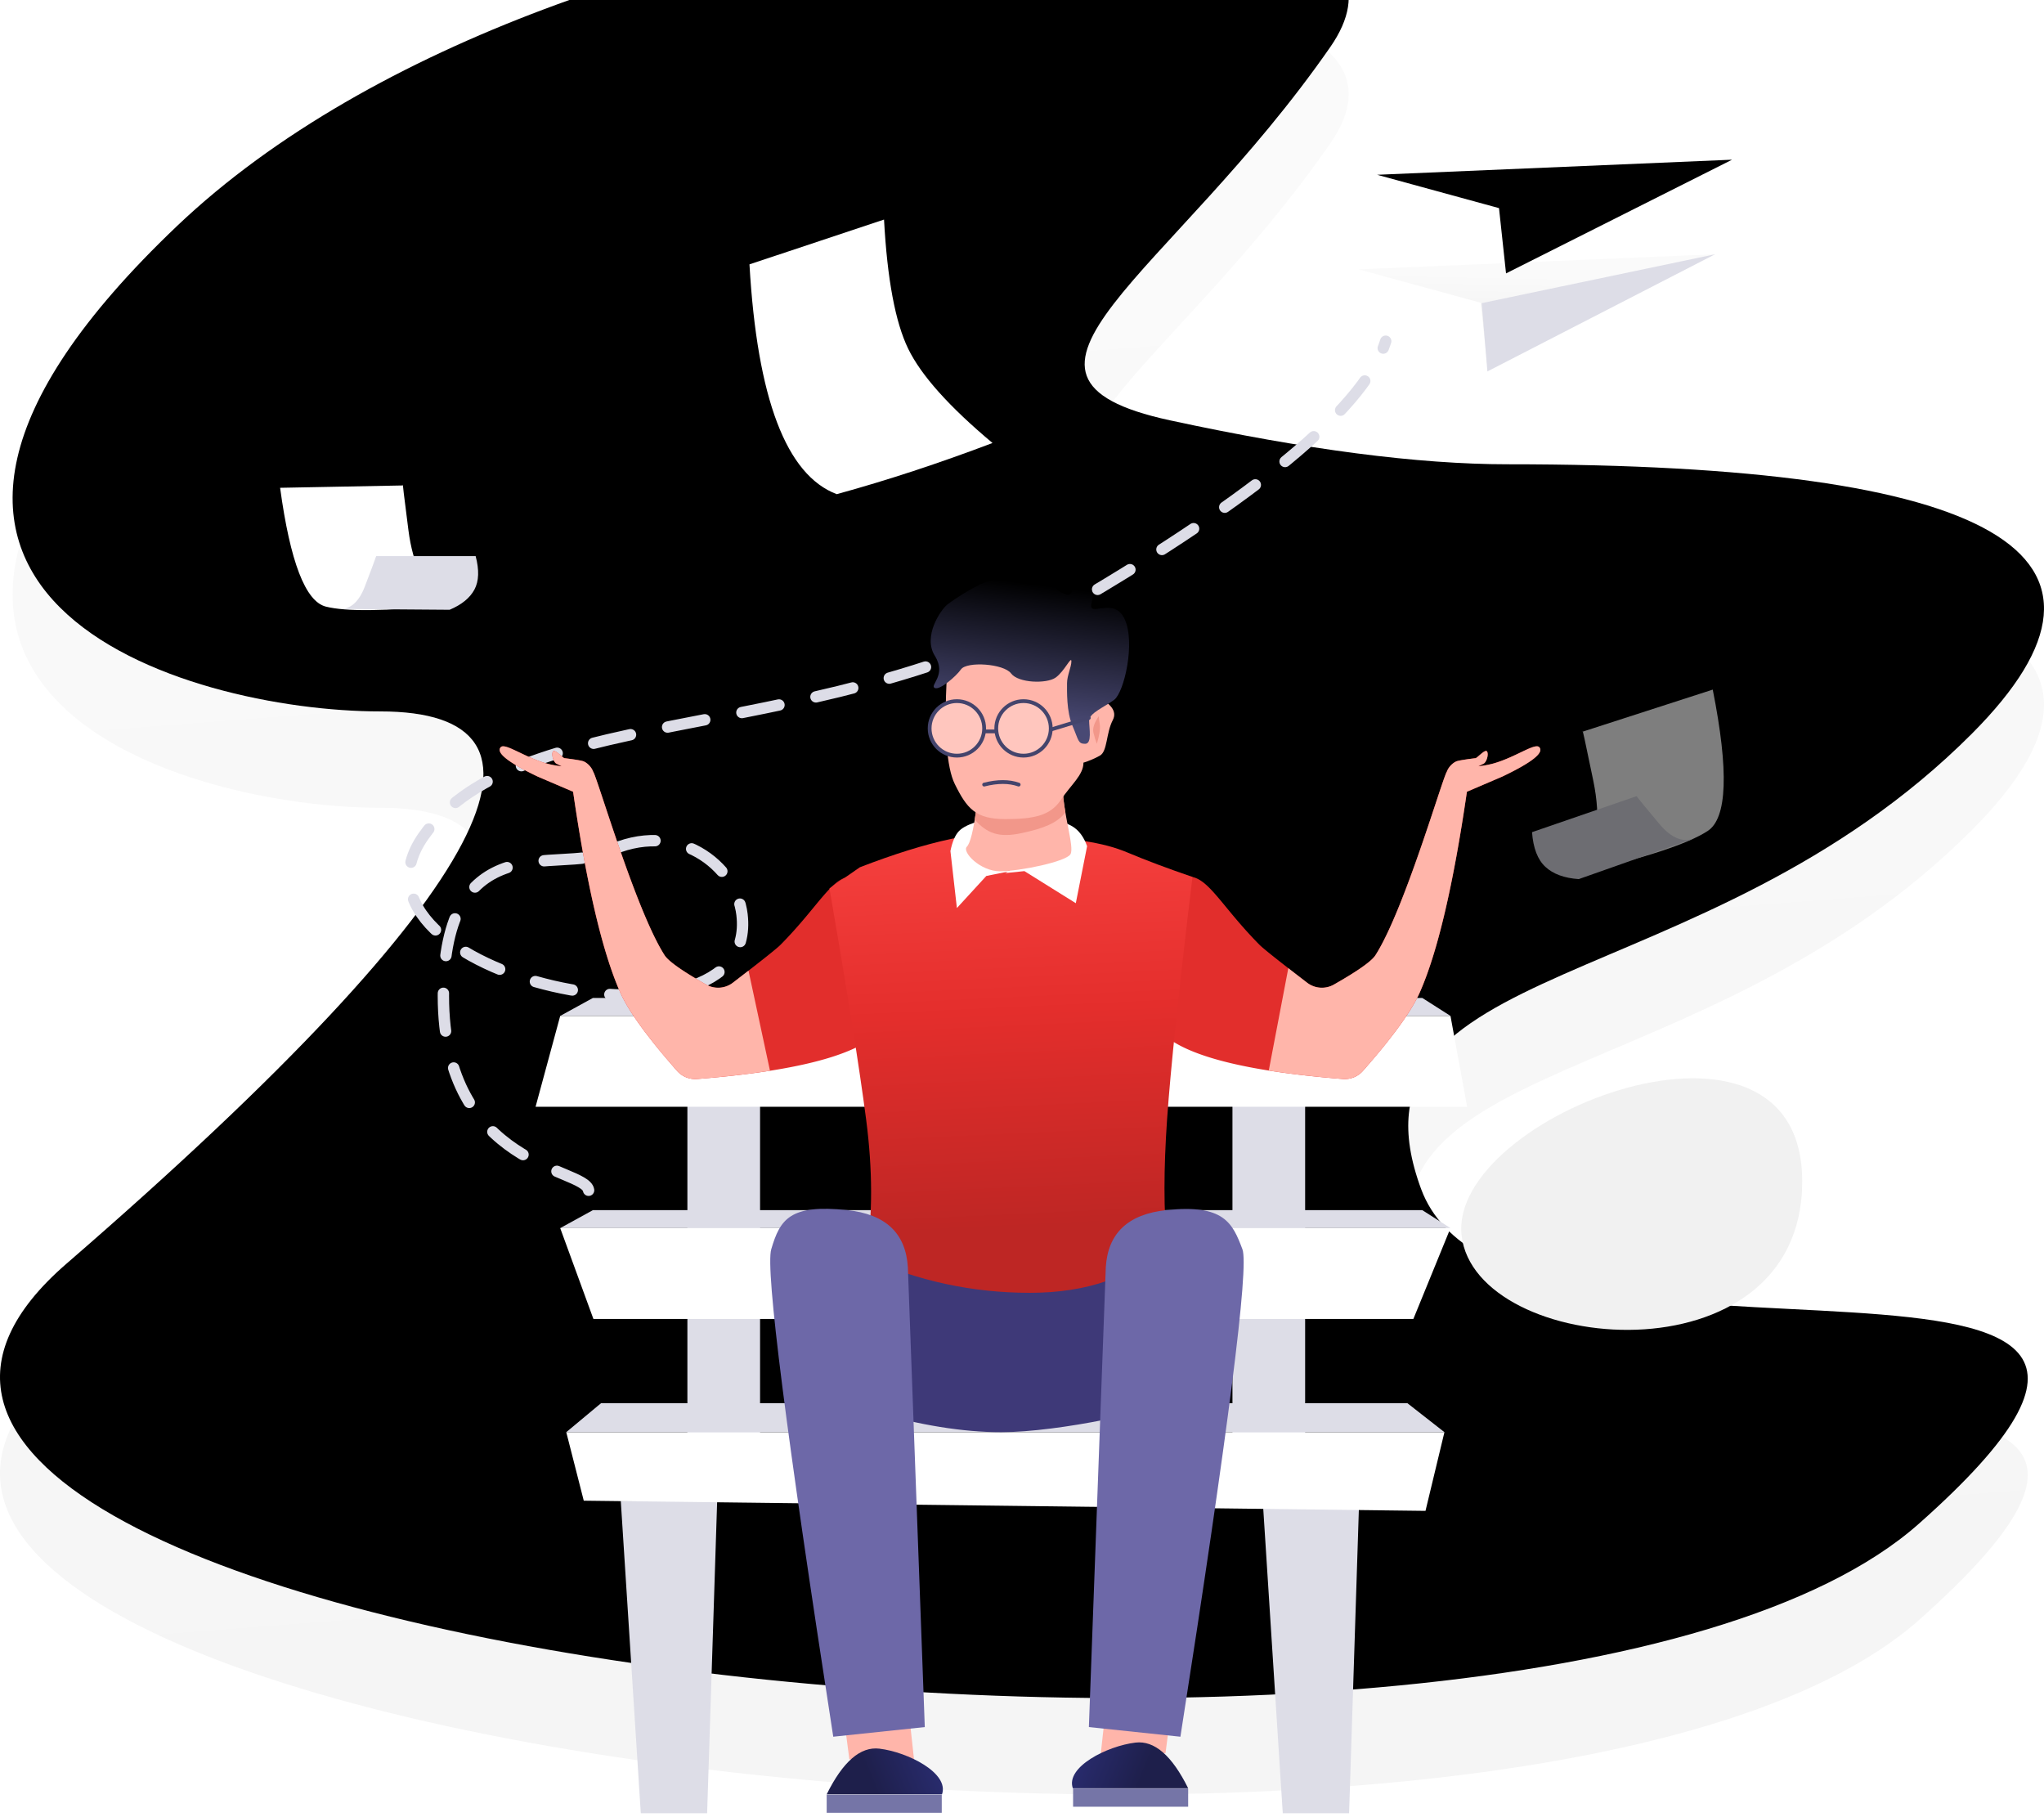 <svg xmlns="http://www.w3.org/2000/svg" xmlns:xlink="http://www.w3.org/1999/xlink" width="297" height="264" viewBox="0 0 297 264">
    <defs>
        <linearGradient id="a" x1="36.208%" x2="43.529%" y1="15.796%" y2="88.525%">
            <stop offset="0%" stop-color="#FAFAFA"/>
            <stop offset="100%" stop-color="#F5F5F5"/>
        </linearGradient>
        <path id="b" d="M219.072 81.45c70.981 0 93.472 13.04 67.473 39.117-39 39.117-92.632 32.114-80.052 66.17 12.579 34.054 129.942-2.472 72.323 48.632-57.62 51.103-333.485 17.914-269.155-37.781 64.33-55.695 73.699-80.234 45.596-80.234-28.104 0-86.135-16.716-29.504-70.548 56.63-53.832 190.813-59.457 167.535-25.96-23.277 33.499-52.829 47.84-23.277 54.222 19.701 4.255 36.055 6.383 49.06 6.383z"/>
        <filter id="c" width="289.9%" height="316.3%" x="-94.9%" y="-108.2%" filterUnits="objectBoundingBox">
            <feGaussianBlur in="SourceAlpha" result="shadowBlurInner1" stdDeviation="275"/>
            <feOffset dy="-14" in="shadowBlurInner1" result="shadowOffsetInner1"/>
            <feComposite in="shadowOffsetInner1" in2="SourceAlpha" k2="-1" k3="1" operator="arithmetic" result="shadowInnerInner1"/>
            <feColorMatrix in="shadowInnerInner1" values="0 0 0 0 0 0 0 0 0 0 0 0 0 0 0 0 0 0 0.02 0"/>
        </filter>
        <linearGradient id="d" x1="58.09%" x2="54.34%" y1="85.768%" y2="-16.233%">
            <stop offset="0%" stop-color="#BE2624"/>
            <stop offset="45.708%" stop-color="#E42E2C"/>
            <stop offset="100%" stop-color="#FD4846"/>
        </linearGradient>
        <linearGradient id="e" x1="97.832%" x2="33.059%" y1="42.547%" y2="52.987%">
            <stop offset="0%" stop-color="#2A2D72"/>
            <stop offset="100%" stop-color="#1E1F4B"/>
        </linearGradient>
        <linearGradient id="f" x1="61.251%" x2="50%" y1="12.303%" y2="86.566%">
            <stop offset="0%"/>
            <stop offset="100%" stop-color="#494974"/>
        </linearGradient>
        <linearGradient id="g" x1="36.208%" x2="43.529%" y1="41.1%" y2="60.024%">
            <stop offset="0%" stop-color="#FAFAFA"/>
            <stop offset="100%" stop-color="#F5F5F5"/>
        </linearGradient>
        <path id="h" d="M.159 12.041L50.372.048l-29.09 22.483-2.812-9.114z"/>
        <filter id="i" width="1223.2%" height="2608.6%" x="-561.6%" y="-1254.3%" filterUnits="objectBoundingBox">
            <feGaussianBlur in="SourceAlpha" result="shadowBlurInner1" stdDeviation="275"/>
            <feOffset dy="-14" in="shadowBlurInner1" result="shadowOffsetInner1"/>
            <feComposite in="shadowOffsetInner1" in2="SourceAlpha" k2="-1" k3="1" operator="arithmetic" result="shadowInnerInner1"/>
            <feColorMatrix in="shadowInnerInner1" values="0 0 0 0 0 0 0 0 0 0 0 0 0 0 0 0 0 0 0.02 0"/>
        </filter>
    </defs>
    <g fill="none" fill-rule="evenodd">
        <g>
            <use fill="url(#a)" xlink:href="#b"/>
            <use fill="#000" filter="url(#c)" xlink:href="#b"/>
        </g>
        <path fill="#F1F1F1" d="M261.868 171.723c-.104 29.42-47.528 25.207-49.494 7.77-1.966-17.435 49.599-37.19 49.494-7.77z"/>
        <path stroke="#DDDDE7" stroke-dasharray="5.5,5.5" stroke-linecap="round" stroke-width="1.65" d="M85.525 172.92c-.505-3.349-21.1-3.08-21.1-28.25s17.045-17.64 23.684-20.86c10.218-4.956 18.873 1.958 19.71 9.07 2.67 22.694-60.528 8.785-46.275-11.418 14.252-20.202 58.473-12.324 97.007-35.28 25.689-15.305 39.954-27.509 42.797-36.612"/>
        <path fill="#FFF" d="M108.9 38.407c1.118 19.489 5.346 30.617 12.683 33.385 7.308-2.005 14.852-4.483 22.632-7.434-6.296-5.272-10.38-9.836-12.252-13.692-1.872-3.856-3.042-10.11-3.51-18.766L108.9 38.407zM40.7 70.867c1.466 10.764 3.683 16.518 6.652 17.262 2.969.744 8.705.67 17.208-.22-2.824-2.206-4.561-5.828-5.212-10.866-.651-5.037-.908-7.21-.769-6.517l-17.879.341z"/>
        <path fill="#DDDDE7" d="M49.248 88.467c1.643.094 2.899-.996 3.769-3.271.869-2.275 1.417-3.742 1.643-4.401h14.453c.536 2.02.477 3.639-.177 4.858-.653 1.218-1.854 2.197-3.603 2.935l-16.085-.12z"/>
        <g opacity=".496">
            <path fill="#FFF" d="M248.868 100.189c2.353 11.838 2.105 18.685-.744 20.54-2.85 1.856-8.903 3.854-18.158 5.994 2.168-3.339 2.683-7.772 1.545-13.3-1.138-5.529-1.655-7.904-1.55-7.126l18.907-6.108z"/>
            <path fill="#DDDDE7" d="M246.254 121.77c-1.692.694-3.406.003-5.142-2.073-1.737-2.076-2.843-3.419-3.319-4.029l-15.184 5.228c.168 2.316.816 3.996 1.943 5.04 1.127 1.044 2.743 1.637 4.848 1.78l16.854-5.946z"/>
        </g>
        <g transform="translate(72.6 82.5)">
            <path fill="#DDDDE7" d="M27.28 62.48h10.56v73.04H27.28zM106.48 62.48h10.56v73.04h-10.56zM17.6 135.52l2.91 45.41h9.638l1.46-45.41zM110.88 135.52l2.91 45.41h9.638l1.46-45.41z"/>
            <path fill="#FFF" d="M9.68 125.565l2.543 9.955 122.306 1.479 2.751-11.434z"/>
            <path fill="#DDDDE7" d="M9.68 125.565l5.048-4.205h117.178l5.374 4.205"/>
            <path fill="#FFF" d="M8.8 65.092h129.36l2.42 13.2H5.22z"/>
            <path fill="#DDDDE7" d="M8.8 65.092l4.755-2.612h120.507l4.098 2.612zM8.8 95.92l4.755-2.612h120.507l4.098 2.612z"/>
            <path fill="#FFF" d="M8.8 95.92h129.36l-5.394 13.2H13.626z"/>
            <path fill="#FFB5AA" d="M86.312 18.458c2.519 1.164 3.446 2.381 2.783 3.65-.995 1.903-.761 4.553-1.882 5.174-.747.414-1.541.754-2.383 1.02l-.808-5.256 3.191-3.267-.9-1.321z"/>
            <path fill="#3E3978" d="M54.118 122.539c6.928 2.017 13.186 3.026 18.774 3.026 8.382 0 23.314-3.234 25.101-4.788 1.192-1.035 2.524-8.585 3.997-22.65l-14.03-4.82H66.157l-17.512 6.894 5.473 22.338z"/>
            <path fill="#E22E2C" d="M151.058 26.05c.74.79-1.052 2.215-5.378 4.277l-5.133 2.197c-1.977 13.576-4.258 23.293-6.844 29.15-1.162 2.63-3.788 6.285-7.877 10.963l-.388.441a3.52 3.52 0 0 1-2.918 1.181c-16.806-1.33-26.053-4.26-27.74-8.79-2.616-7.025-1.047-19.985 5-20.603 3.031-.31 4.85 4.052 10.632 9.897.518.524 2.714 2.274 6.586 5.25l.336.257a3.52 3.52 0 0 0 3.88.27c3.469-1.969 5.483-3.392 6.045-4.27 4.237-6.63 9.79-25.928 10.386-26.682.162-.508.71-1.18 1.337-1.461.27-.122 1.222-.283 2.853-.484.425-.235 1.414-1.375 1.65-.95.235.425-.078 1.513-.503 1.748l-.781.387a14.01 14.01 0 0 0 2.269-.428c3.2-.923 5.971-3.007 6.588-2.35zM.162 26.05c-.74.79 1.052 2.215 5.378 4.277l5.133 2.197c1.977 13.576 4.259 23.293 6.845 29.15 1.161 2.63 3.787 6.285 7.877 10.963l.388.441A3.52 3.52 0 0 0 28.7 74.26c16.806-1.33 26.052-4.26 27.74-8.79 2.615-7.025 1.046-19.985-5-20.603-3.031-.31-4.85 4.052-10.632 9.897-.519.524-2.714 2.274-6.586 5.25l-.336.257a3.52 3.52 0 0 1-3.881.27c-3.468-1.969-5.483-3.392-6.044-4.27-4.237-6.63-9.79-25.928-10.386-26.682-.163-.508-.711-1.18-1.338-1.461-.27-.122-1.221-.283-2.853-.484-.425-.235-1.413-1.375-1.649-.95-.235.425.078 1.513.503 1.748l.78.387a14.01 14.01 0 0 1-2.268-.428c-3.2-.923-5.972-3.007-6.589-2.35z"/>
            <path fill="url(#d)" d="M52.337 43.498c9.967-3.854 17.677-5.491 23.129-4.911 8.177.87 11.937 1.152 15.86 2.806 2.615 1.102 5.73 2.271 9.346 3.507-1.96 16.228-3.19 27.97-3.692 35.229-.501 7.258-.501 13.33 0 18.215-4.95 4.652-11.594 6.977-19.93 6.977s-16.269-1.706-23.799-5.12c.964-5.987.964-12.677 0-20.072s-2.738-18.584-5.324-33.568l4.41-3.063z"/>
            <path fill="#FFB5AA" d="M151.058 26.05c.74.79-1.052 2.215-5.378 4.277l-5.133 2.197c-1.977 13.576-4.258 23.293-6.844 29.15-1.162 2.63-3.788 6.285-7.877 10.963l-.388.441a3.52 3.52 0 0 1-2.918 1.181c-4.02-.318-7.608-.728-10.764-1.23l2.84-14.873a526.21 526.21 0 0 0 2.402 1.856l.336.258a3.52 3.52 0 0 0 3.88.27c3.469-1.969 5.483-3.392 6.045-4.27 4.237-6.63 9.79-25.928 10.386-26.682.162-.508.71-1.18 1.337-1.461.27-.122 1.222-.283 2.853-.484.425-.235 1.414-1.375 1.65-.95.235.425-.078 1.513-.503 1.748l-.781.387a14.01 14.01 0 0 0 2.269-.428c3.2-.923 5.971-3.007 6.588-2.35zM.162 26.05c.617-.657 3.388 1.427 6.589 2.35a14.01 14.01 0 0 0 2.269.428l-.781-.387c-.425-.235-.738-1.323-.503-1.748.236-.425 1.224.715 1.65.95 1.63.2 2.582.362 2.852.484.627.282 1.175.953 1.338 1.461.596.754 6.149 20.051 10.386 26.681.561.879 2.576 2.302 6.044 4.27a3.52 3.52 0 0 0 3.88-.269l.337-.258c.7-.539 1.347-1.037 1.938-1.496l3.122 14.542c-3.11.489-6.639.889-10.582 1.201a3.52 3.52 0 0 1-2.918-1.18l-.388-.442c-4.09-4.678-6.716-8.332-7.877-10.964-2.586-5.856-4.868-15.573-6.845-29.15L5.54 30.328C1.214 28.265-.578 26.84.162 26.05zM50.147 167.98l.667 5.112h9.396l-.838-7.652z"/>
            <path fill="url(#e)" d="M47.52 178.18c2.351-4.754 4.904-6.966 7.659-6.636 4.131.494 10.174 3.556 9.099 6.636H47.52z"/>
            <path fill="#7575A7" d="M47.52 178.221h16.72v2.64H47.52z"/>
            <path fill="#FFB5AA" d="M97.417 167.1l-.667 5.112h-9.396l.838-7.652z"/>
            <path fill="url(#e)" d="M83.16 177.3c2.351-4.754 4.904-6.966 7.658-6.636 4.132.494 10.175 3.556 9.1 6.636H83.16z" transform="matrix(-1 0 0 1 183.204 0)"/>
            <path fill="#7575A7" d="M100.044 177.341h-16.72v2.64h16.72z"/>
            <path fill="#FFF" d="M65.5 41.138l.94 8.283 4.277-4.662 3.351-.681-4.651-2.31.358-4.984c-1.445.384-2.45.863-3.013 1.436-.563.574-.984 1.547-1.262 2.918z"/>
            <path fill="#FFF" d="M85.36 40.434l-1.641 8.283-7.469-4.661-2.77.285 5.042-3.277-.626-4.984c2.524.384 4.277.863 5.26 1.437.984.573 1.718 1.546 2.204 2.917z"/>
            <path fill="#FFB5AA" d="M69.27 34.943c-.427 3.209-.889 5.064-1.384 5.566-.744.752 1.933 3.569 4.8 3.569s9.653-1.401 10.262-2.485c.609-1.084-1.147-5.954-1.147-10.1 0-4.147.161 1.086-2.2 2.268-1.573.788-5.017 1.182-10.331 1.182z"/>
            <path fill="#F2978A" d="M79.602 33.76c2.36-1.181 2.2-6.414 2.2-2.268 0 1.322.178 2.717.401 4.039-1.18 1.535-3.158 2.324-6.385 3.01-3.3.701-4.994.023-6.79-1.957.083-.5.163-1.048.242-1.64 5.314 0 8.758-.395 10.332-1.183z"/>
            <path fill="#FFB5AA" d="M64.966 15.828c-.4 7.99-.013 13.178 1.163 15.566 1.763 3.582 3.039 5.105 7.351 5.105 4.312 0 6.575-.566 8.07-2.796 1.494-2.23 3.28-3.61 3.28-5.4V13.674L75.114 8.34 67.827 9.46l-3.587 2.166.726 4.202z"/>
            <path fill="url(#f)" d="M63.237 17.457c-.84-.383 1.777-1.836 0-4.677-1.777-2.84.847-6.683 1.818-7.457.97-.773 5.622-3.819 6.697-3.428 1.074.39-3.056-1.317 0-1.611 3.056-.295 6.257-.725 7.726.866 1.47 1.591 1.382 2.096 2.038 2.383.657.287 1.725.907 1.725-.738s-.94-3.252 0-2.511c.94.74 3.508 2.182 2.792 4.71-.716 2.527 3.124-1.02 4.761 2.403 1.638 3.424-.06 10.69-1.492 11.764-1.43 1.074-3.646 1.93-3.646 3.03 0 1.102.46 3.37-.584 3.37-1.045 0-.933-.511-1.83-2.597-.898-2.086-.798-5.106-.798-6.21 0-1.103.632-2.338.632-3.18 0-.842-1.02 1.483-2.309 2.381-1.289.898-5.392.801-6.457-.621-1.065-1.422-6.443-1.782-7.283-.58-.701 1.004-3.06 3.037-3.79 2.703z"/>
            <path fill="#F2978A" d="M87.06 21.539c-.668.97-.928 1.77-.78 2.395.148.627.313 1.169.494 1.627.382-1.254.525-2.192.43-2.815-.096-.623-.144-1.026-.144-1.207z"/>
            <path stroke="#44446C" stroke-linecap="round" stroke-width=".55" d="M70.4 23.76h8.8l6.404-1.953"/>
            <circle cx="66.44" cy="23.32" r="3.96" fill="#FFC6BE" stroke="#44446C" stroke-width=".55"/>
            <circle cx="76.12" cy="23.32" r="3.96" fill="#FFC6BE" stroke="#44446C" stroke-width=".55"/>
            <path stroke="#44446C" stroke-linecap="round" stroke-linejoin="round" stroke-width=".55" d="M70.4 31.486c1.95-.495 3.622-.495 5.018 0"/>
            <path fill="#6D68A8" d="M88.075 101.622c.298-4.956 3.23-7.728 8.793-8.314 8.345-.88 9.612 1.818 11.063 5.692.967 2.583-2.037 26.186-9.013 70.81l-13.3-1.401 2.457-66.787zM59.317 101.622c-.298-4.956-3.229-7.728-8.793-8.314-8.345-.88-9.772 1.306-11.062 5.692-.86 2.924 2.144 26.527 9.012 70.81l13.3-1.401-2.457-66.787z"/>
        </g>
        <g>
            <g transform="rotate(11 -41.897 1049.942)">
                <use fill="url(#g)" xlink:href="#h"/>
                <use fill="#000" filter="url(#i)" xlink:href="#h"/>
            </g>
            <path fill="#DDDDE7" d="M216.124 53.962l-.83-9.92 33.921-7.107z"/>
        </g>
    </g>
</svg>
